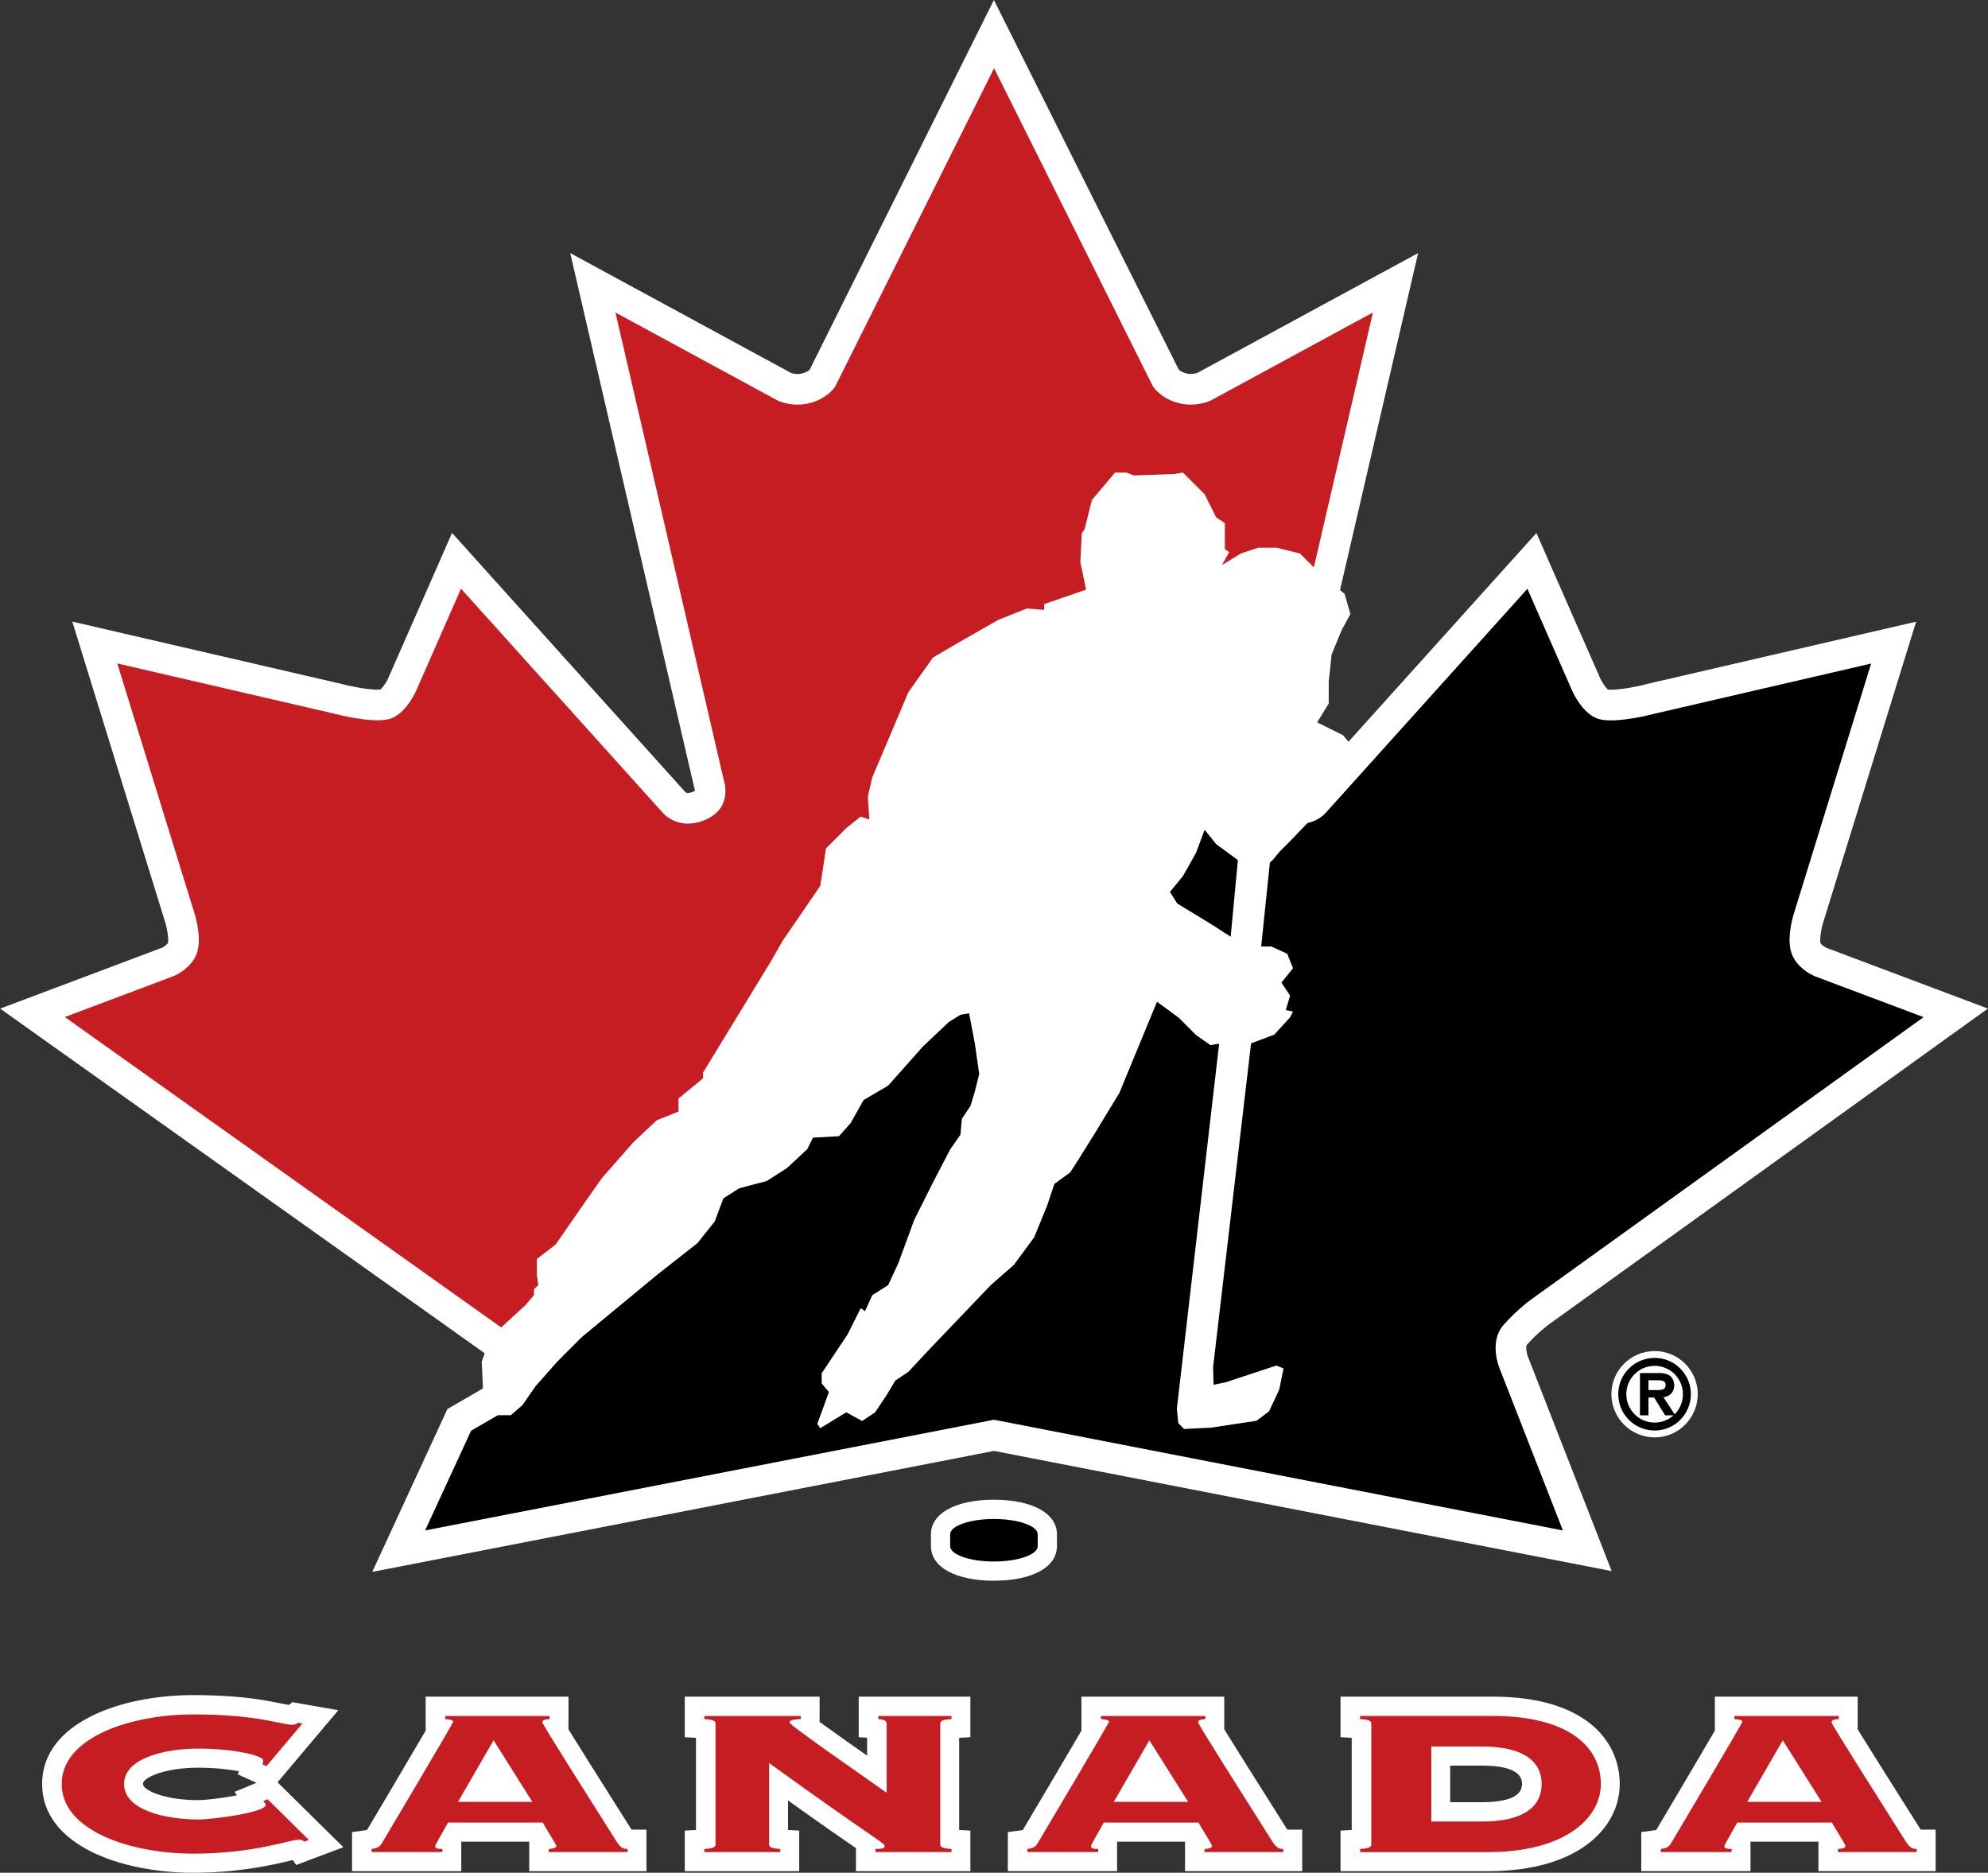 <svg version="1.0" id="svg4964" height="376.749" width="400" xmlns="http://www.w3.org/2000/svg">
  <rect width="100%" height="100%" fill="#333333" stroke="none"/>
  <defs id="defs4966">
    
  </defs>
  
  <g transform="translate(978.889,730.582)" id="layer1">
    <g transform="matrix(2.858,0,0,-2.858,-654.665,-450.124)" id="g4780">
      <path id="path4782" style="fill:#ffffff;fill-opacity:1;fill-rule:nonzero;stroke:none" d="M 0,0 C 0,-1.68 1.366,-3.047 3.047,-3.047 C 4.719,-3.047 6.079,-1.68 6.079,0 C 6.079,1.671 4.719,3.03 3.047,3.03 C 1.366,3.03 0,1.671 0,0"></path>
    </g>
    <g transform="matrix(2.858,0,0,-2.858,-674.433,-614.727)" id="g4784">
      <path id="path4786" style="fill:#ffffff;fill-opacity:1;fill-rule:nonzero;stroke:none" d="M 0,0 L -14.229,-15.801 L -14.232,-15.804 C -14.256,-15.829 -14.441,-16.004 -14.747,-16.067 L -15.159,-16.151 L -15.45,-16.455 L -16.687,-17.743 L -17.381,-18.435 L -17.424,-18.478 L -17.463,-18.526 L -17.972,-19.136 L -18.046,-19.19 L -63.902,-45.785 L -69.842,-56.146 L -69.894,-56.206 L -69.94,-56.271 L -70.759,-57.455 L -71.065,-57.723 L -71.473,-57.723 L -71.835,-57.723 L -72.15,-57.905 L -74.036,-58.996 L -74.407,-59.212 L -74.587,-59.601 L -77.826,-66.621 L -78.934,-69.021 L -76.339,-68.516 L -36.547,-60.775 L 3.245,-68.516 L 5.659,-68.986 L 4.765,-66.695 L 0.294,-55.254 C 0.177,-54.959 -0.051,-54.061 0.337,-53.623 C 1.247,-52.591 2.128,-51.98 2.137,-51.973 L 29.687,-32.155 L 31.739,-30.68 L 29.372,-29.79 L 21.729,-26.916 C 21.512,-26.816 20.96,-26.48 20.856,-26.041 C 20.723,-25.478 20.948,-24.49 21.078,-24.101 L 26.496,-6.568 L 27.193,-4.319 L 24.898,-4.849 L 9.592,-8.393 L 9.57,-8.399 L 9.546,-8.405 C 8.667,-8.641 7.064,-8.921 6.415,-8.775 C 6.094,-8.702 5.571,-7.976 5.336,-7.401 L 5.329,-7.385 L 5.32,-7.363 L 2.245,-0.362 L 1.403,1.557 L 0,0"></path>
    </g>
    <g transform="matrix(2.858,0,0,-2.858,-676.136,-616.263)" id="g4788">
      <path id="path4790" style="fill:#ffffff;fill-opacity:1;fill-rule:nonzero;stroke:none" d="M 0,0 L -14.198,-15.767 L -14.211,-15.776 L -14.312,-15.818 L -14.311,-15.818 L -14.969,-15.952 C -15.801,-16.833 -16.649,-17.689 -17.486,-18.553 L -17.992,-19.159 L -17.667,-19.431 L -16.977,-20.375 L -16.823,-20.263 L -16.76,-20.188 L -16.248,-19.573 L -16.244,-19.57 L -16.231,-19.553 L -16.219,-19.541 L -15.518,-18.842 L -14.278,-17.55 L -14.276,-17.548 L -14.158,-17.425 L -13.991,-17.391 L -13.99,-17.391 C -13.567,-17.302 -13.291,-17.102 -13.153,-16.986 L -13.078,-16.918 L -13.078,-16.918 L -13.05,-16.891 L -13.05,-16.891 L -13.037,-16.876 L 1.193,-1.075 L 1.763,-0.441 L 2.106,-1.222 L 5.178,-8.214 L 5.186,-8.234 L 5.189,-8.241 L 5.196,-8.257 L 5.196,-8.257 C 5.432,-8.806 5.773,-9.347 6.206,-9.746 C 6.362,-9.878 6.522,-10.015 6.833,-10.094 L 6.835,-10.095 C 7.052,-10.143 7.258,-10.155 7.477,-10.155 C 8.386,-10.15 9.572,-9.922 10.35,-9.717 L 10.348,-9.718 L 10.367,-9.713 L 10.369,-9.713 L 10.381,-9.709 L 25.674,-6.169 L 26.609,-5.953 L 26.322,-6.88 L 20.909,-24.397 C 20.781,-24.794 20.614,-25.474 20.608,-26.167 C 20.608,-26.36 20.622,-26.555 20.67,-26.762 L 20.67,-26.763 C 20.801,-27.271 21.103,-27.563 21.355,-27.779 C 21.606,-27.983 21.826,-28.107 22.005,-28.189 L 22.005,-28.19 L 22.044,-28.206 L 22.044,-28.205 L 29.686,-31.079 L 30.649,-31.441 L 29.813,-32.041 L 2.264,-51.859 L 2.265,-51.861 L 2.264,-51.859 L 2.265,-51.861 L 2.264,-51.859 L 2.264,-51.859 L 2.264,-51.859 L 2.255,-51.865 L 2.218,-51.891 L 2.09,-51.987 C 1.982,-52.069 1.832,-52.186 1.652,-52.338 C 1.294,-52.64 0.819,-53.077 0.33,-53.629 L 0.333,-53.626 L 0.331,-53.628 C -0.026,-54.044 -0.083,-54.505 -0.087,-54.872 C -0.081,-55.398 0.041,-55.818 0.144,-56.087 L 0.144,-56.086 L 4.613,-67.524 L 4.977,-68.457 L 3.994,-68.266 L -35.685,-60.547 L -35.693,-60.46 L -36.209,-60.46 L -36.217,-60.547 L -75.896,-68.266 L -76.952,-68.471 L -76.501,-67.495 L -73.262,-60.475 L -73.262,-60.474 L -73.189,-60.315 L -73.038,-60.228 L -71.153,-59.137 L -71.024,-59.063 L -70.877,-59.063 L -70.74,-59.063 L -70.57,-59.347 L -69.679,-59.011 L -69.738,-58.686 L -69.687,-58.642 L -69.66,-58.664 L -69.439,-58.416 L -69.463,-58.391 L -68.686,-57.269 L -68.665,-57.239 L -68.588,-57.15 L -62.609,-46.722 L -64.002,-45.923 L -69.903,-56.217 L -69.93,-56.247 L -69.952,-56.28 L -70.001,-56.348 L -70.767,-57.455 L -70.771,-57.458 L -70.877,-57.458 L -71.455,-57.458 L -71.642,-57.566 L -71.957,-57.748 L -73.842,-58.839 L -73.843,-58.839 L -74.434,-59.183 L -74.541,-59.413 L -74.72,-59.802 L -77.959,-66.822 L -79.724,-70.645 L -75.59,-69.841 L -35.951,-62.13 L 3.687,-69.841 L 7.533,-70.59 L 6.107,-66.94 L 1.637,-55.498 L 1.636,-55.496 C 1.602,-55.421 1.513,-55.088 1.518,-54.872 C 1.517,-54.771 1.535,-54.701 1.542,-54.682 C 1.955,-54.215 2.365,-53.837 2.673,-53.577 C 2.987,-53.311 3.182,-53.176 3.199,-53.163 L 3.2,-53.162 L 3.2,-53.162 L 30.75,-33.344 L 34.021,-30.994 L 30.251,-29.576 L 22.635,-26.712 C 22.59,-26.688 22.497,-26.635 22.421,-26.576 C 22.315,-26.499 22.232,-26.398 22.229,-26.382 L 22.229,-26.382 C 22.221,-26.342 22.213,-26.263 22.213,-26.167 C 22.207,-25.771 22.357,-25.111 22.434,-24.894 L 22.438,-24.885 L 27.862,-7.331 L 28.967,-3.76 L 25.313,-4.604 L 9.995,-8.151 L 9.985,-8.154 L 9.963,-8.159 L 9.937,-8.167 L 9.934,-8.167 C 9.292,-8.344 8.109,-8.555 7.477,-8.55 C 7.393,-8.55 7.319,-8.546 7.266,-8.541 C 7.22,-8.499 7.149,-8.421 7.078,-8.327 C 6.922,-8.125 6.757,-7.841 6.675,-7.635 L 6.672,-7.627 L 6.668,-7.619 L 6.665,-7.61 L 6.655,-7.586 L 3.576,-0.577 L 2.235,2.48 L 0,0 M 5.932,-7.938 L 5.932,-7.938 M 10.344,-9.719 L 10.347,-9.718 L 10.348,-9.718 L 10.344,-9.719 M 2.264,-51.859 L 2.264,-51.859 L 2.264,-51.859 L 2.264,-51.859 M 2.264,-51.859 L 2.264,-51.859 L 2.264,-51.859 L 2.264,-51.859"></path>
    </g>
    <g transform="matrix(2.858,0,0,-2.858,-782.361,-718.516)" id="g4792">
      <path id="path4794" style="fill:#ffffff;fill-opacity:1;fill-rule:nonzero;stroke:none" d="M 0,0 L -11.118,-22.308 C -11.217,-22.417 -11.515,-22.69 -12.077,-22.838 C -12.724,-23.008 -13.28,-22.814 -13.396,-22.768 L -24.792,-16.584 L -27.435,-15.149 L -26.757,-18.079 L -19.089,-51.116 C -18.845,-51.881 -19.415,-52.137 -19.601,-52.221 C -20.486,-52.62 -20.953,-52.238 -21.074,-52.112 L -21.077,-52.11 L -35.304,-36.31 L -36.706,-34.752 L -37.549,-36.671 L -40.625,-43.673 L -40.635,-43.695 L -40.644,-43.718 C -40.875,-44.286 -41.399,-45.011 -41.721,-45.086 C -42.368,-45.231 -43.971,-44.951 -44.851,-44.714 L -44.874,-44.709 L -44.896,-44.703 L -60.203,-41.159 L -62.496,-40.628 L -61.8,-42.877 L -56.393,-60.377 C -56.252,-60.8 -56.027,-61.787 -56.161,-62.351 C -56.264,-62.785 -56.803,-63.118 -57.026,-63.222 L -64.678,-66.101 L -67.059,-66.995 L -64.984,-68.47 L -34.264,-90.318 L -33.369,-90.953 L -26.144,-82.094 L 19.713,-55.499 L 22.776,-36.671 L 24.501,-38.395 L 25.052,-36.019 L 29.209,-18.079 L 29.889,-15.149 L 27.246,-16.584 L 15.849,-22.768 C 15.816,-22.78 15.742,-22.806 15.638,-22.832 C 15.392,-22.892 14.977,-22.954 14.527,-22.836 C 13.97,-22.692 13.659,-22.378 13.559,-22.26 L 2.422,0.001 L 1.21,2.425 L 0,0 M 15.867,-22.761 C 15.867,-22.761 15.867,-22.761 15.867,-22.761 L 15.867,-22.761"></path>
    </g>
    <g transform="matrix(2.858,0,0,-2.858,-784.414,-719.54)" id="g4796">
      <path id="path4798" style="fill:#ffffff;fill-opacity:1;fill-rule:nonzero;stroke:none" d="M 0,0 L -11.052,-22.177 L -11.08,-22.2 C -11.168,-22.265 -11.319,-22.355 -11.561,-22.419 L -11.566,-22.42 L -11.563,-22.419 C -11.679,-22.45 -11.793,-22.462 -11.899,-22.462 C -12.097,-22.463 -12.271,-22.417 -12.346,-22.393 L -23.692,-16.237 L -27.9,-13.951 L -26.82,-18.617 L -19.145,-51.687 L -19.135,-51.719 L -19.119,-51.796 L -19.213,-51.848 L -19.212,-51.848 C -19.413,-51.938 -19.541,-51.953 -19.617,-51.954 C -19.733,-51.952 -19.761,-51.922 -19.779,-51.912 L -33.989,-36.131 L -36.222,-33.649 L -37.565,-36.707 L -40.639,-43.703 L -40.653,-43.735 L -40.659,-43.749 L -40.668,-43.772 C -40.738,-43.943 -40.865,-44.173 -40.997,-44.36 C -41.09,-44.499 -41.2,-44.618 -41.258,-44.672 C -41.31,-44.678 -41.383,-44.682 -41.468,-44.681 C -42.098,-44.686 -43.28,-44.474 -43.924,-44.297 L -43.943,-44.293 L -43.962,-44.288 L -43.969,-44.287 L -43.986,-44.282 L -59.304,-40.736 L -62.957,-39.89 L -61.849,-43.472 L -56.439,-60.98 L -56.435,-60.989 C -56.348,-61.239 -56.198,-61.899 -56.204,-62.296 C -56.203,-62.392 -56.212,-62.47 -56.22,-62.511 L -56.21,-62.468 L -56.22,-62.511 C -56.22,-62.511 -56.22,-62.512 -56.22,-62.512 L -56.22,-62.512 L -56.223,-62.524 L -56.22,-62.512 L -56.241,-62.545 L -56.369,-62.672 C -56.455,-62.746 -56.577,-62.817 -56.63,-62.844 L -64.242,-65.707 L -68.035,-67.133 L -64.732,-69.483 L -34.016,-91.326 L -32.504,-92.4 L -24.804,-82.959 L -26.048,-81.945 L -32.799,-90.222 L -33.08,-90.023 L -63.801,-68.174 L -64.646,-67.574 L -63.677,-67.209 L -56.026,-64.332 L -56.025,-64.333 L -55.985,-64.316 L -55.986,-64.315 C -55.808,-64.233 -55.591,-64.109 -55.346,-63.909 C -55.094,-63.693 -54.792,-63.401 -54.661,-62.895 L -54.674,-62.947 L -54.661,-62.895 C -54.613,-62.688 -54.599,-62.491 -54.599,-62.296 C -54.605,-61.603 -54.775,-60.914 -54.908,-60.498 L -54.908,-60.498 L -60.316,-42.998 L -60.599,-42.083 L -59.666,-42.299 L -44.371,-45.841 L -44.343,-45.848 L -44.329,-45.851 C -43.55,-46.055 -42.371,-46.281 -41.468,-46.286 C -41.249,-46.285 -41.044,-46.273 -40.827,-46.226 L -40.825,-46.226 L -40.824,-46.226 C -40.515,-46.147 -40.354,-46.009 -40.198,-45.878 C -40.046,-45.743 -39.917,-45.593 -39.793,-45.433 C -39.548,-45.11 -39.334,-44.745 -39.182,-44.378 L -39.182,-44.378 L -39.18,-44.372 L -39.174,-44.359 L -36.095,-37.352 L -35.753,-36.572 L -35.185,-37.202 L -20.937,-53.025 L -20.927,-53.035 C -20.75,-53.222 -20.297,-53.561 -19.617,-53.559 C -19.29,-53.559 -18.929,-53.481 -18.553,-53.311 L -18.554,-53.312 L -18.552,-53.311 C -18.468,-53.271 -18.225,-53.171 -17.986,-52.943 C -17.742,-52.724 -17.5,-52.306 -17.509,-51.825 C -17.509,-51.64 -17.539,-51.452 -17.595,-51.266 L -25.257,-18.256 L -25.532,-17.064 L -24.458,-17.648 L -13.06,-23.832 L -13.061,-23.834 L -13.058,-23.835 L -13.058,-23.836 L -13.015,-23.857 L -13.012,-23.858 L -13.012,-23.858 L -12.988,-23.87 L -12.986,-23.867 L -12.982,-23.869 L -12.907,-23.897 C -12.848,-23.918 -12.768,-23.944 -12.672,-23.969 C -12.479,-24.018 -12.215,-24.067 -11.899,-24.067 C -11.673,-24.067 -11.421,-24.042 -11.154,-23.971 L -11.156,-23.971 C -10.381,-23.768 -9.95,-23.372 -9.781,-23.179 L -9.764,-23.188 L -9.704,-23.081 L -9.699,-23.074 L -9.704,-23.071 L 1.436,-0.716 L 1.929,0.271 L 2.423,-0.716 L 13.578,-23.015 L 13.573,-23.018 L 13.576,-23.023 L 13.634,-23.125 L 13.648,-23.117 C 13.807,-23.31 14.248,-23.761 15.044,-23.971 L 15.043,-23.971 C 15.306,-24.039 15.556,-24.063 15.78,-24.063 C 16.37,-24.063 16.796,-23.897 16.871,-23.869 L 16.872,-23.872 L 16.94,-23.839 L 16.94,-23.839 L 17.01,-23.801 L 17.017,-23.795 L 28.346,-17.647 L 29.422,-17.064 L 29.146,-18.255 L 24.988,-36.196 L 24.763,-37.164 L 22.954,-35.354 L 19.639,-55.728 L 21.223,-55.986 L 24.034,-38.705 L 25.673,-40.343 L 26.551,-36.559 L 30.71,-18.617 L 31.792,-13.951 L 27.598,-16.228 L 16.246,-22.387 L 16.163,-22.411 C 16.069,-22.435 15.93,-22.459 15.78,-22.459 C 15.672,-22.459 15.559,-22.447 15.448,-22.418 L 15.447,-22.417 C 15.188,-22.351 15.02,-22.225 14.939,-22.151 L 3.858,0.002 L 1.926,3.863 L 0,0 M -12.375,-22.383 L -12.375,-22.383 C -12.375,-22.383 -12.375,-22.383 -12.375,-22.383 L -12.375,-22.383 M 16.586,-23.318 L 16.586,-23.922 L 16.586,-23.318 M -41.181,-44.661 L -41.18,-44.661 C -41.181,-44.661 -41.182,-44.661 -41.182,-44.661 L -41.182,-44.661 L -41.181,-44.661 M -44.132,-45.072 L -44.132,-45.072 M -20.356,-52.47 L -20.356,-52.47 M -56.22,-62.512 L -56.22,-62.511 L -56.22,-62.512"></path>
    </g>
    <g transform="matrix(2.858,0,0,-2.858,-791.576,-421.918)" id="g4800">
      <path id="path4802" style="fill:#ffffff;fill-opacity:1;fill-rule:nonzero;stroke:none" d="M 0,0 L 0,-0.835 C 0,-2.312 1.741,-3.267 4.434,-3.267 C 7.129,-3.267 8.87,-2.312 8.87,-0.835 L 8.87,0 C 8.87,1.478 7.129,2.434 4.434,2.434 C 1.741,2.434 0,1.478 0,0"></path>
    </g>
    <g transform="matrix(2.858,0,0,-2.858,-966.547,-371.704)" id="g4804">
      <path id="path4806" style="fill:#ffffff;fill-opacity:1;fill-rule:nonzero;stroke:none" d="M 0,0 C 0,-3.259 4.787,-4.9 9.29,-4.9 C 13.486,-4.9 16.105,-3.916 16.667,-3.916 C 16.864,-3.916 16.978,-3.933 17.061,-4.062 L 17.399,-3.933 L 14.5,-1.075 L 14.189,-1.202 C 14.246,-1.293 14.359,-1.366 14.359,-1.474 C 14.359,-2.003 10.614,-2.496 9.629,-2.496 C 7.348,-2.496 4.393,-1.858 4.393,0 C 4.393,1.858 7.348,2.495 9.629,2.495 C 12.022,2.495 14.189,2.021 14.189,1.658 C 14.189,1.53 14.161,1.458 14.134,1.383 L 14.415,1.256 L 16.948,4.262 L 16.639,4.316 C 16.526,4.226 16.386,4.17 16.216,4.17 C 15.936,4.17 15.372,4.316 14.274,4.517 C 13.148,4.717 11.543,4.9 9.29,4.9 C 4.787,4.9 0,3.26 0,0"></path>
    </g>
    <g transform="matrix(2.858,0,0,-2.858,-970.416,-371.701)" id="g4808">
      <path id="path4810" style="fill:#ffffff;fill-opacity:1;fill-rule:nonzero;stroke:none" d="M 0,0 C 0,-4.296 5.519,-6.251 10.644,-6.251 C 13.873,-6.251 16.197,-5.701 17.446,-5.407 C 17.514,-5.391 17.584,-5.374 17.652,-5.358 L 17.884,-5.706 L 18.892,-5.327 L 19.23,-5.199 L 21.209,-4.454 L 19.703,-2.97 L 16.803,-0.109 L 16.576,0.115 L 16.803,0.385 L 19.337,3.39 L 20.853,5.188 L 18.537,5.595 L 18.228,5.65 L 17.62,5.756 L 17.375,5.558 C 17.239,5.582 17.065,5.617 16.904,5.65 L 15.871,5.848 C 14.36,6.118 12.604,6.253 10.644,6.253 C 5.519,6.253 0,4.297 0,0 M 2.708,0 C 2.708,1.421 4.44,2.49 6.699,3.066 C 5.234,2.398 4.393,1.333 4.393,0 C 4.393,-1.334 5.236,-2.399 6.704,-3.067 C 4.443,-2.491 2.708,-1.421 2.708,0 M 14.229,1.884 L 14.227,1.879 C 14.228,1.881 14.229,1.882 14.229,1.884 M 7.1,0 C 7.1,0.455 8.649,1.142 10.983,1.142 C 12.177,1.142 13.183,1.021 13.855,0.894 L 13.772,0.675 L 14.93,0.152 L 15.093,0.078 L 15.028,0.051 L 13.554,-0.557 L 13.708,-0.806 C 12.77,-0.984 11.548,-1.141 10.983,-1.141 C 8.649,-1.141 7.1,-0.455 7.1,0"></path>
    </g>
    <g transform="matrix(2.858,0,0,-2.858,-889.382,-385.395)" id="g4812">
      <path id="path4814" style="fill:#ffffff;fill-opacity:1;fill-rule:nonzero;stroke:none" d="M 0,0 L 0,-0.219 C 0.253,-0.237 0.563,-0.274 0.563,-0.401 C 0.563,-0.51 -4.195,-8.523 -4.448,-8.942 C -4.617,-9.233 -4.786,-9.306 -5.18,-9.361 L -5.18,-9.58 L -0.197,-9.58 L -0.197,-9.361 C -0.591,-9.361 -0.704,-9.288 -0.704,-9.179 C -0.704,-9.069 -0.535,-8.833 0.197,-7.503 L 6.87,-7.503 C 6.982,-7.74 7.827,-9.069 7.827,-9.142 C 7.827,-9.251 7.686,-9.343 7.292,-9.361 L 7.292,-9.58 L 12.839,-9.58 L 12.839,-9.361 C 12.5,-9.361 12.331,-9.251 12.05,-8.815 C 10.304,-6.046 6.842,-0.6 6.842,-0.455 C 6.842,-0.274 7.038,-0.237 7.349,-0.219 L 7.349,0 L 0,0 M 3.407,-1.711 L 6.137,-6.046 L 0.901,-6.046 L 3.407,-1.711"></path>
    </g>
    <g transform="matrix(2.858,0,0,-2.858,-868.379,-389.262)" id="g4816">
      <path id="path4818" style="fill:#ffffff;fill-opacity:1;fill-rule:nonzero;stroke:none" d="M 0,0 L -7.348,0 L -8.701,0 L -8.701,-1.353 L -8.701,-1.571 L -8.701,-2.395 C -9.888,-4.432 -12.216,-8.359 -12.83,-9.389 L -13.882,-9.536 L -13.882,-10.714 L -13.882,-10.931 L -13.882,-12.286 L -12.528,-12.286 L -7.545,-12.286 L -6.192,-12.286 L -6.192,-10.931 L -6.192,-10.714 L -6.192,-10.209 L -1.409,-10.209 L -1.409,-10.714 L -1.409,-10.931 L -1.409,-12.286 L -0.056,-12.286 L 5.49,-12.286 L 6.844,-12.286 L 6.844,-10.931 L 6.844,-10.714 L 6.844,-9.361 L 5.794,-9.361 L 4.784,-7.762 C 3.751,-6.129 2.216,-3.701 1.354,-2.305 L 1.354,-1.571 L 1.354,-1.353 L 1.354,0 L 0,0 M -8.012,-1.188 C -8.013,-1.189 -8.013,-1.191 -8.014,-1.192 C -8.013,-1.191 -8.013,-1.189 -8.012,-1.188 M 0.725,-1.255 C 0.726,-1.256 0.726,-1.257 0.727,-1.258 C 0.726,-1.257 0.726,-1.256 0.725,-1.255 M -1.55,-2.705 C -1.112,-3.5 -0.056,-5.171 2.495,-9.208 L 2.729,-9.579 L 1.526,-9.579 C 1.43,-9.412 1.305,-9.207 1.142,-8.941 C 1,-8.706 0.785,-8.351 0.737,-8.261 L 0.37,-7.487 L -0.478,-7.502 L -7.151,-7.502 L -7.945,-7.502 L -8.336,-8.203 L -8.921,-9.249 C -8.99,-9.372 -9.051,-9.481 -9.105,-9.579 L -9.798,-9.579 L -8.03,-6.596 C -6.742,-4.415 -6.093,-3.314 -5.765,-2.705 L -1.55,-2.705 M 5.93,-9.562 C 5.93,-9.562 5.93,-9.562 5.93,-9.563 C 5.93,-9.562 5.93,-9.562 5.93,-9.562 M -0.754,-11.046 C -0.753,-11.048 -0.752,-11.051 -0.751,-11.053 C -0.752,-11.051 -0.753,-11.049 -0.754,-11.046"></path>
    </g>
    <g transform="matrix(2.858,0,0,-2.858,-882.991,-382.437)" id="g4820">
      <path id="path4822" style="fill:#ffffff;fill-opacity:1;fill-rule:nonzero;stroke:none" d="M 0,0 L -2.506,-4.333 L -3.681,-6.365 L -1.335,-6.365 L 3.901,-6.365 L 6.354,-6.365 L 5.047,-4.289 L 2.316,0.044 L 1.12,1.941 L 0,0 z"></path>
    </g>
    <g transform="matrix(2.858,0,0,-2.858,-802.24,-385.392)" id="g4824">
      <path id="path4826" style="fill:#ffffff;fill-opacity:1;fill-rule:nonzero;stroke:none" d="M 0,0 L 0,-0.218 C 0.367,-0.236 0.591,-0.328 0.591,-0.545 L 0.591,-5.408 C -1.379,-4.006 -6.25,-0.654 -6.25,-0.455 C -6.25,-0.345 -6.109,-0.236 -5.461,-0.218 L -5.461,0 L -12.247,0 L -12.247,-0.218 C -11.543,-0.254 -11.458,-0.382 -11.458,-0.545 L -11.458,-9.031 C -11.458,-9.196 -11.543,-9.324 -12.247,-9.361 L -12.247,-9.579 L -6.897,-9.579 L -6.897,-9.361 C -7.601,-9.324 -7.685,-9.196 -7.685,-9.031 L -7.685,-3.314 C -0.253,-8.687 0.451,-8.924 0.451,-9.161 C 0.451,-9.287 0.31,-9.361 -0.197,-9.361 L -0.197,-9.579 L 5.153,-9.579 L 5.153,-9.361 C 4.448,-9.324 4.364,-9.196 4.364,-9.031 L 4.364,-0.545 C 4.364,-0.382 4.448,-0.254 5.153,-0.218 L 5.153,0 L 0,0"></path>
    </g>
    <g transform="matrix(2.858,0,0,-2.858,-787.512,-389.262)" id="g4828">
      <path id="path4830" style="fill:#ffffff;fill-opacity:1;fill-rule:nonzero;stroke:none" d="M 0,0 L -5.152,0 L -6.506,0 L -6.506,-1.353 L -6.506,-1.57 L -6.506,-2.859 L -5.915,-2.889 L -5.915,-4.154 C -6.95,-3.429 -8.304,-2.477 -9.261,-1.783 L -9.261,-1.57 L -9.261,-1.353 L -9.261,0 L -10.614,0 L -17.399,0 L -18.752,0 L -18.752,-1.353 L -18.752,-1.57 L -18.752,-2.857 L -17.964,-2.898 L -17.964,-9.388 L -18.752,-9.429 L -18.752,-10.714 L -18.752,-10.931 L -18.752,-12.286 L -17.399,-12.286 L -12.05,-12.286 L -10.696,-12.286 L -10.696,-10.931 L -10.696,-10.714 L -10.696,-9.429 L -11.485,-9.388 L -11.485,-7.307 C -9.037,-9.057 -7.576,-10.063 -6.702,-10.664 L -6.702,-10.714 L -6.702,-10.931 L -6.702,-12.286 L -5.35,-12.286 L 0,-12.286 L 1.354,-12.286 L 1.354,-10.931 L 1.354,-10.714 L 1.354,-9.429 L 0.565,-9.388 L 0.565,-2.898 L 1.354,-2.857 L 1.354,-1.57 L 1.354,-1.353 L 1.354,0 L 0,0 M -2.142,-2.705 L -2.142,-9.579 L -3.678,-9.579 C -3.946,-9.275 -4.404,-8.96 -5.145,-8.449 C -6.234,-7.699 -8.262,-6.305 -12.045,-3.57 L -13.242,-2.705 L -12.421,-2.705 C -11.901,-3.262 -10.574,-4.192 -7.19,-6.565 L -5.346,-7.863 L -3.214,-9.365 L -3.208,-6.762 L -3.208,-2.705 L -2.142,-2.705 M -14.192,-2.705 L -14.192,-4.667 L -14.192,-9.579 L -15.257,-9.579 L -15.257,-2.705 L -14.192,-2.705 M -0.176,-2.946 C -0.178,-2.947 -0.18,-2.947 -0.182,-2.948 C -0.182,-2.947 -0.18,-2.947 -0.176,-2.946 M -17.223,-2.946 C -17.219,-2.947 -17.217,-2.947 -17.217,-2.948 C -17.219,-2.947 -17.221,-2.947 -17.223,-2.946"></path>
    </g>
    <g transform="matrix(2.858,0,0,-2.858,-757.435,-385.395)" id="g4832">
      <path id="path4834" style="fill:#ffffff;fill-opacity:1;fill-rule:nonzero;stroke:none" d="M 0,0 L 0,-0.219 C 0.255,-0.237 0.563,-0.274 0.563,-0.401 C 0.563,-0.51 -4.194,-8.523 -4.448,-8.942 C -4.617,-9.233 -4.785,-9.306 -5.18,-9.361 L -5.18,-9.58 L -0.196,-9.58 L -0.196,-9.361 C -0.59,-9.361 -0.704,-9.288 -0.704,-9.179 C -0.704,-9.069 -0.535,-8.833 0.197,-7.503 L 6.871,-7.503 C 6.982,-7.74 7.826,-9.069 7.826,-9.142 C 7.826,-9.251 7.686,-9.343 7.292,-9.361 L 7.292,-9.58 L 12.839,-9.58 L 12.839,-9.361 C 12.5,-9.361 12.332,-9.251 12.05,-8.815 C 10.304,-6.046 6.842,-0.6 6.842,-0.455 C 6.842,-0.274 7.04,-0.237 7.349,-0.219 L 7.349,0 L 0,0 M 3.407,-1.711 L 6.138,-6.046 L 0.902,-6.046 L 3.407,-1.711"></path>
    </g>
    <g transform="matrix(2.858,0,0,-2.858,-736.427,-389.262)" id="g4836">
      <path id="path4838" style="fill:#ffffff;fill-opacity:1;fill-rule:nonzero;stroke:none" d="M 0,0 L -7.349,0 L -8.702,0 L -8.702,-1.353 L -8.702,-1.571 L -8.702,-2.394 C -9.889,-4.432 -12.219,-8.362 -12.832,-9.389 L -13.883,-9.535 L -13.883,-10.714 L -13.883,-10.931 L -13.883,-12.285 L -12.529,-12.285 L -7.547,-12.285 L -6.193,-12.285 L -6.193,-10.931 L -6.193,-10.714 L -6.193,-10.209 L -1.41,-10.209 L -1.41,-10.714 L -1.41,-10.931 L -1.41,-12.285 L -0.058,-12.285 L 5.489,-12.285 L 6.842,-12.285 L 6.842,-10.931 L 6.842,-10.714 L 6.842,-9.36 L 5.791,-9.36 L 4.778,-7.753 C 3.747,-6.123 2.214,-3.699 1.353,-2.304 L 1.353,-1.571 L 1.353,-1.353 L 1.353,0 L 0,0 M -8.014,-1.188 C -8.014,-1.19 -8.015,-1.191 -8.016,-1.193 C -8.015,-1.191 -8.014,-1.189 -8.014,-1.188 M 0.724,-1.255 C 0.724,-1.256 0.724,-1.257 0.725,-1.258 C 0.724,-1.257 0.724,-1.256 0.724,-1.255 M -1.551,-2.705 C -1.114,-3.5 -0.058,-5.17 2.489,-9.202 L 2.728,-9.579 L 1.524,-9.579 C 1.428,-9.412 1.302,-9.206 1.139,-8.938 C 0.998,-8.703 0.783,-8.349 0.736,-8.258 L 0.368,-7.487 L -0.48,-7.502 L -7.152,-7.502 L -7.945,-7.502 L -8.338,-8.203 L -8.921,-9.249 C -8.991,-9.372 -9.052,-9.481 -9.106,-9.579 L -9.8,-9.579 L -8.03,-6.594 C -6.743,-4.414 -6.094,-3.314 -5.766,-2.705 L -1.551,-2.705 M 5.929,-9.561 C 5.929,-9.561 5.93,-9.562 5.93,-9.563 C 5.93,-9.562 5.93,-9.562 5.929,-9.561 M -6.784,-10.973 C -6.787,-10.978 -6.789,-10.982 -6.791,-10.984 C -6.789,-10.981 -6.787,-10.977 -6.784,-10.973"></path>
    </g>
    <g transform="matrix(2.858,0,0,-2.858,-751.045,-382.437)" id="g4840">
      <path id="path4842" style="fill:#ffffff;fill-opacity:1;fill-rule:nonzero;stroke:none" d="M 0,0 L -2.506,-4.333 L -3.68,-6.365 L -1.335,-6.365 L 3.902,-6.365 L 6.355,-6.365 L 5.048,-4.289 L 2.316,0.044 L 1.121,1.941 L 0,0 z"></path>
    </g>
    <g transform="matrix(2.858,0,0,-2.858,-705.299,-385.395)" id="g4844">
      <path id="path4846" style="fill:#ffffff;fill-opacity:1;fill-rule:nonzero;stroke:none" d="M 0,0 L 0,-0.219 C 0.704,-0.255 0.788,-0.383 0.788,-0.547 L 0.788,-9.033 C 0.788,-9.197 0.704,-9.324 0,-9.361 L 0,-9.58 L 9.038,-9.58 C 14.275,-9.58 16.95,-7.285 16.95,-4.79 C 16.95,-2.076 14.528,0 9.347,0 L 0,0 M 5.012,-2.149 L 8.588,-2.149 C 11.571,-2.149 12.782,-3.242 12.782,-4.79 C 12.782,-6.338 11.571,-7.431 8.588,-7.431 L 5.012,-7.431 L 5.012,-2.149"></path>
    </g>
    <g transform="matrix(2.858,0,0,-2.858,-705.294,-389.262)" id="g4848">
      <path id="path4850" style="fill:#ffffff;fill-opacity:1;fill-rule:nonzero;stroke:none" d="M 0,0 L -1.354,0 L -1.354,-1.353 L -1.354,-1.57 L -1.354,-2.857 L -0.566,-2.898 L -0.566,-9.388 L -1.354,-9.429 L -1.354,-10.714 L -1.354,-10.931 L -1.354,-12.286 L 0,-12.286 L 9.036,-12.286 C 15.436,-12.286 18.301,-9.201 18.301,-6.143 C 18.301,-3.173 15.948,0 9.346,0 L 0,0 M 9.346,-2.705 C 13.258,-2.705 15.593,-3.992 15.593,-6.143 C 15.593,-7.797 13.541,-9.579 9.036,-9.579 L 2.141,-9.579 L 2.141,-2.705 L 9.346,-2.705 M 0.175,-2.946 C 0.179,-2.947 0.181,-2.947 0.181,-2.948 C 0.179,-2.947 0.177,-2.947 0.175,-2.946"></path>
    </g>
    <g transform="matrix(2.858,0,0,-2.858,-690.972,-383.123)" id="g4852">
      <path id="path4854" style="fill:#ffffff;fill-opacity:1;fill-rule:nonzero;stroke:none" d="M 0,0 L -1.354,0 L -1.354,-1.354 L -1.354,-6.636 L -1.354,-7.989 L 0,-7.989 L 3.576,-7.989 C 8.582,-7.989 9.123,-5.196 9.123,-3.995 C 9.123,-2.795 8.582,0 3.576,0 L 0,0 M 3.576,-2.708 C 5.46,-2.708 6.416,-3.141 6.416,-3.995 C 6.416,-4.849 5.46,-5.282 3.576,-5.282 L 1.354,-5.282 L 1.354,-2.708 L 3.576,-2.708"></path>
    </g>
    <g transform="matrix(2.858,0,0,-2.858,-629.983,-385.395)" id="g4856">
      <path id="path4858" style="fill:#ffffff;fill-opacity:1;fill-rule:nonzero;stroke:none" d="M 0,0 L 0,-0.219 C 0.253,-0.237 0.563,-0.274 0.563,-0.401 C 0.563,-0.51 -4.195,-8.523 -4.45,-8.942 C -4.617,-9.233 -4.786,-9.306 -5.18,-9.361 L -5.18,-9.58 L -0.197,-9.58 L -0.197,-9.361 C -0.591,-9.361 -0.705,-9.288 -0.705,-9.179 C -0.705,-9.069 -0.536,-8.833 0.197,-7.503 L 6.869,-7.503 C 6.981,-7.74 7.826,-9.069 7.826,-9.142 C 7.826,-9.251 7.686,-9.343 7.292,-9.361 L 7.292,-9.58 L 12.838,-9.58 L 12.838,-9.361 C 12.5,-9.361 12.331,-9.251 12.05,-8.815 C 10.304,-6.046 6.841,-0.6 6.841,-0.455 C 6.841,-0.274 7.038,-0.237 7.348,-0.219 L 7.348,0 L 0,0 M 3.406,-1.711 L 6.137,-6.046 L 0.901,-6.046 L 3.406,-1.711"></path>
    </g>
    <g transform="matrix(2.858,0,0,-2.858,-608.981,-389.262)" id="g4860">
      <path id="path4862" style="fill:#ffffff;fill-opacity:1;fill-rule:nonzero;stroke:none" d="M 0,0 L -7.349,0 L -8.701,0 L -8.701,-1.353 L -8.701,-1.571 L -8.701,-2.394 C -9.888,-4.43 -12.217,-8.361 -12.83,-9.389 L -13.881,-9.535 L -13.881,-10.714 L -13.881,-10.931 L -13.881,-12.285 L -12.528,-12.285 L -7.545,-12.285 L -6.192,-12.285 L -6.192,-10.931 L -6.192,-10.714 L -6.192,-10.209 L -1.409,-10.209 L -1.409,-10.714 L -1.409,-10.931 L -1.409,-12.285 L -0.056,-12.285 L 5.489,-12.285 L 6.843,-12.285 L 6.843,-10.931 L 6.843,-10.714 L 6.843,-9.36 L 5.793,-9.36 L 4.799,-7.789 C 3.762,-6.147 2.219,-3.706 1.354,-2.305 L 1.354,-1.571 L 1.354,-1.353 L 1.354,0 L 0,0 M -8.012,-1.188 C -8.013,-1.191 -8.015,-1.195 -8.017,-1.198 C -8.015,-1.195 -8.013,-1.191 -8.012,-1.188 M 0.724,-1.255 C 0.725,-1.256 0.725,-1.257 0.726,-1.258 C 0.725,-1.257 0.725,-1.256 0.724,-1.255 M -1.551,-2.705 C -1.112,-3.502 -0.052,-5.18 2.512,-9.235 L 2.729,-9.579 L 1.525,-9.579 C 1.429,-9.412 1.304,-9.206 1.141,-8.938 C 0.998,-8.705 0.783,-8.349 0.736,-8.258 L 0.368,-7.487 L -0.479,-7.502 L -7.151,-7.502 L -7.945,-7.502 L -8.336,-8.203 L -8.922,-9.251 C -8.991,-9.373 -9.052,-9.481 -9.105,-9.579 L -9.799,-9.579 L -8.03,-6.594 C -6.743,-4.414 -6.094,-3.314 -5.766,-2.705 L -1.551,-2.705 M 5.93,-9.562 C 5.93,-9.562 5.93,-9.562 5.93,-9.563 C 5.93,-9.562 5.93,-9.562 5.93,-9.562 M -6.785,-10.976 C -6.787,-10.98 -6.788,-10.983 -6.789,-10.984 C -6.788,-10.982 -6.786,-10.979 -6.785,-10.976 M -0.753,-11.05 C -0.753,-11.051 -0.752,-11.052 -0.752,-11.053 C -0.752,-11.052 -0.753,-11.051 -0.753,-11.05"></path>
    </g>
    <g transform="matrix(2.858,0,0,-2.858,-623.596,-382.437)" id="g4864">
      <path id="path4866" style="fill:#ffffff;fill-opacity:1;fill-rule:nonzero;stroke:none" d="M 0,0 L -2.506,-4.333 L -3.68,-6.365 L -1.334,-6.365 L 3.902,-6.365 L 6.354,-6.365 L 5.047,-4.289 L 2.316,0.044 L 1.122,1.941 L 0,0 z"></path>
    </g>
    <g transform="matrix(2.858,0,0,-2.858,-738.246,-559.007)" id="g4868">
      <path id="path4870" style="fill:#ffffff;fill-opacity:1;fill-rule:nonzero;stroke:none" d="M 0,0 L -0.916,-1.628 L -1.832,-2.748 L -1.323,-3.562 L 1.017,-4.986 L 2.441,-5.902 L 2.95,-0.509 L 1.424,0.609 L 0.61,1.627 L 0,0 z"></path>
    </g>
    <g transform="matrix(2.858,0,0,-2.858,-740.124,-565.017)" id="g4872">
      <path id="path4874" style="fill:#ffffff;fill-opacity:1;fill-rule:nonzero;stroke:none" d="M 0,0 L -0.571,-1.525 L -1.382,-2.967 L -2.222,-3.992 L -2.838,-4.745 L -2.322,-5.567 L -1.813,-6.382 L -1.643,-6.653 L -1.37,-6.82 L 0.971,-8.245 L 2.367,-9.143 L 4.236,-10.346 L 4.446,-8.131 L 4.955,-2.739 L 5.026,-1.975 L 4.407,-1.521 L 3.027,-0.508 L 2.324,0.37 L 0.836,2.23 L 0,0 M 2.534,-0.95 L 2.534,-0.95 M 0.788,-4.589 L 0.862,-4.497 L 0.92,-4.395 L 1.746,-2.925 L 2.188,-3.249 L 1.958,-5.677 L 0.582,-4.84 L 0.788,-4.589 z"></path>
    </g>
    <g transform="matrix(2.858,0,0,-2.858,-712.229,-566.972)" id="g4876">
      <path id="path4878" style="fill:#ffffff;fill-opacity:1;fill-rule:nonzero;stroke:none" d="M 0,0 C 0,0 -0.442,-0.519 -1.252,-0.686 L -2.489,-1.973 L -3.201,-2.685 L -3.709,-3.295 L -3.902,-3.475 L -4.514,-9.377 L -3.801,-9.377 L -2.681,-9.887 L -2.274,-10.904 L -3.089,-11.921 L -2.478,-12.837 L -2.783,-13.854 L -2.274,-13.956 L -2.478,-14.363 L -3.597,-15.585 L -5.226,-16.194 L -7.898,-38.977 L -7.869,-40.226 L -7.018,-40.055 L -3.45,-38.875 L -2.941,-39.078 L -3.245,-40.57 L -3.958,-42.095 L -4.84,-42.761 L -8.055,-43.247 L -9.942,-43.341 L -10.349,-42.935 L -10.451,-41.916 L -7.474,-16.219 L -8.085,-16.32 L -9.102,-15.609 L -10.323,-14.387 L -11.849,-13.268 L -14.495,-19.679 L -16.225,-22.527 L -17.242,-24.155 L -17.954,-25.275 L -19.074,-26.088 L -19.583,-27.615 L -20.499,-29.854 L -21.923,-31.787 L -23.551,-33.212 L -27.927,-37.79 L -29.352,-39.317 L -30.268,-39.927 L -30.877,-40.945 L -31.692,-42.166 L -32.607,-42.776 L -33.727,-42.166 L -35.558,-43.286 L -35.762,-42.98 L -34.948,-40.741 L -35.456,-40.13 L -35.456,-39.42 L -34.642,-38.198 L -33.625,-36.671 L -32.709,-34.84 L -32.404,-35.044 L -31.895,-33.924 L -30.776,-33.212 L -30.064,-31.685 L -28.944,-28.632 L -27.621,-25.987 L -26.4,-23.646 L -25.688,-22.629 L -25.587,-21.51 L -24.976,-20.594 L -24.671,-19.576 L -24.365,-18.356 L -24.671,-16.219 L -25.077,-14.082 L -25.688,-14.184 L -26.502,-14.693 L -28.333,-16.422 L -30.776,-19.17 L -32.506,-20.186 L -33.421,-21.814 L -34.235,-22.731 L -36.067,-22.833 L -36.474,-23.646 L -37.898,-24.971 L -39.323,-25.886 L -41.257,-26.394 L -42.377,-27.106 L -42.986,-28.735 L -44.207,-30.261 L -45.631,-31.38 L -47.056,-32.5 L -52.348,-36.875 L -54.077,-38.606 L -55.604,-40.335 L -56.52,-41.657 L -57.334,-42.369 L -58.25,-42.369 L -60.136,-43.461 L -63.374,-50.481 L -23.324,-42.689 L 16.726,-50.481 L 12.257,-39.041 C 12.257,-39.041 11.495,-37.207 12.545,-36.02 C 13.593,-34.833 14.594,-34.151 14.594,-34.151 L 42.119,-14.351 L 34.46,-11.471 C 34.46,-11.471 33.062,-10.911 32.762,-9.647 C 32.491,-8.51 33.019,-6.961 33.019,-6.961 L 38.427,10.539 L 23.121,6.995 C 23.121,6.995 20.623,6.322 19.34,6.612 C 18.06,6.903 17.304,8.799 17.304,8.799 L 14.229,15.801 L 0,0"></path>
    </g>
    <g transform="matrix(2.858,0,0,-2.858,-810.86,-652.665)" id="g4880">
      <path id="path4882" style="fill:#ffffff;fill-opacity:1;fill-rule:nonzero;stroke:none" d="M 0,0 C 0,0 -0.508,-0.779 -1.763,-1.108 C -3.019,-1.439 -4.023,-0.946 -4.023,-0.946 L -15.467,5.264 L -7.845,-27.618 C -7.845,-27.618 -7.147,-29.551 -9.076,-30.418 C -11.003,-31.287 -12.111,-29.978 -12.111,-29.978 L -26.339,-14.179 L -29.416,-21.181 C -29.416,-21.181 -30.171,-23.076 -31.451,-23.368 C -32.735,-23.656 -35.231,-22.984 -35.231,-22.984 L -50.538,-19.44 L -45.13,-36.94 C -45.13,-36.94 -44.603,-38.489 -44.873,-39.626 C -45.175,-40.891 -46.571,-41.45 -46.571,-41.45 L -54.23,-44.33 L -23.51,-66.177 L -21.811,-64.616 L -21.2,-63.904 L -21.2,-63.496 L -20.895,-63.192 L -20.998,-62.478 L -20.998,-61.359 L -19.675,-60.341 L -17.842,-57.695 L -16.419,-55.661 L -14.179,-53.116 L -12.551,-51.592 L -11.025,-50.981 L -11.025,-50.064 L -9.296,-48.641 L -9.296,-48.232 L -4.513,-40.398 L -3.699,-38.974 L -1.053,-35.107 L -0.95,-34.496 L -0.645,-32.46 L 0.779,-31.036 L 1.796,-30.222 L 2.407,-30.426 L 2.304,-28.797 L 2.61,-27.474 L 5.153,-21.471 L 6.883,-19.03 L 8.613,-18.012 L 11.463,-16.384 L 13.498,-15.569 L 14.719,-15.672 L 14.719,-15.264 L 17.67,-14.246 L 17.263,-12.313 L 17.365,-10.277 L 17.568,-9.972 L 18.077,-7.937 L 19.706,-6.004 L 20.518,-6.004 L 21.028,-6.208 L 23.877,-6.107 L 24.487,-6.004 L 26.014,-7.53 L 26.827,-9.159 L 27.437,-9.566 L 27.437,-11.398 L 27.743,-11.601 L 27.234,-12.517 L 28.557,-11.704 L 29.778,-11.296 L 31.101,-11.296 L 32.729,-11.704 L 33.703,-12.677 L 37.861,5.264 L 26.418,-0.946 C 26.418,-0.946 25.394,-1.43 24.156,-1.108 C 22.919,-0.787 22.371,0.064 22.371,0.064 L 11.182,22.432 L 0,0"></path>
    </g>
    <g transform="matrix(2.858,0,0,-2.858,-787.71,-421.918)" id="g4884">
      <path id="path4886" style="fill:#ffffff;fill-opacity:1;fill-rule:nonzero;stroke:none" d="M 0,0 L 0,-0.835 C 0,-1.43 1.38,-1.915 3.081,-1.915 C 4.784,-1.915 6.163,-1.43 6.163,-0.835 L 6.163,0 C 6.163,0.597 4.784,1.079 3.081,1.079 C 1.38,1.079 0,0.597 0,0"></path>
    </g>
    <g transform="matrix(2.858,0,0,-2.858,-966.475,-371.678)" id="g4888">
      <path id="path4890" style="fill:#ffffff;fill-opacity:1;fill-rule:nonzero;stroke:none" d="M 0,0 C 0,-3.259 4.786,-4.899 9.29,-4.899 C 13.486,-4.899 16.105,-3.916 16.666,-3.916 C 16.863,-3.916 16.977,-3.933 17.06,-4.061 L 17.399,-3.933 L 14.5,-1.074 L 14.188,-1.201 C 14.245,-1.292 14.359,-1.365 14.359,-1.473 C 14.359,-2.003 10.614,-2.495 9.628,-2.495 C 7.348,-2.495 4.393,-1.857 4.393,0 C 4.393,1.859 7.348,2.496 9.628,2.496 C 12.021,2.496 14.188,2.022 14.188,1.659 C 14.188,1.53 14.161,1.458 14.134,1.384 L 14.414,1.257 L 16.948,4.262 L 16.638,4.317 C 16.526,4.226 16.385,4.171 16.215,4.171 C 15.935,4.171 15.372,4.317 14.274,4.517 C 13.147,4.717 11.543,4.901 9.29,4.901 C 4.786,4.901 0,3.261 0,0"></path>
    </g>
    <g transform="matrix(2.858,0,0,-2.858,-889.312,-385.369)" id="g4892">
      <path id="path4894" style="fill:#ffffff;fill-opacity:1;fill-rule:nonzero;stroke:none" d="M 0,0 L 0,-0.218 C 0.253,-0.236 0.563,-0.273 0.563,-0.401 C 0.563,-0.509 -4.195,-8.523 -4.448,-8.941 C -4.617,-9.232 -4.785,-9.306 -5.18,-9.361 L -5.18,-9.579 L -0.197,-9.579 L -0.197,-9.361 C -0.59,-9.361 -0.704,-9.288 -0.704,-9.178 C -0.704,-9.068 -0.535,-8.832 0.197,-7.502 L 6.871,-7.502 C 6.982,-7.74 7.827,-9.068 7.827,-9.141 C 7.827,-9.25 7.686,-9.343 7.293,-9.361 L 7.293,-9.579 L 12.839,-9.579 L 12.839,-9.361 C 12.5,-9.361 12.331,-9.25 12.05,-8.814 C 10.304,-6.045 6.843,-0.6 6.843,-0.454 C 6.843,-0.273 7.038,-0.236 7.349,-0.218 L 7.349,0 L 0,0 M 3.407,-1.711 L 6.137,-6.045 L 0.901,-6.045 L 3.407,-1.711"></path>
    </g>
    <g transform="matrix(2.858,0,0,-2.858,-802.17,-385.369)" id="g4896">
      <path id="path4898" style="fill:#ffffff;fill-opacity:1;fill-rule:nonzero;stroke:none" d="M 0,0 L 0,-0.218 C 0.367,-0.236 0.591,-0.328 0.591,-0.546 L 0.591,-5.408 C -1.379,-4.006 -6.25,-0.655 -6.25,-0.455 C -6.25,-0.345 -6.108,-0.236 -5.46,-0.218 L -5.46,0 L -12.246,0 L -12.246,-0.218 C -11.543,-0.254 -11.458,-0.382 -11.458,-0.546 L -11.458,-9.032 C -11.458,-9.196 -11.543,-9.324 -12.246,-9.361 L -12.246,-9.579 L -6.897,-9.579 L -6.897,-9.361 C -7.601,-9.324 -7.686,-9.196 -7.686,-9.032 L -7.686,-3.314 C -0.253,-8.686 0.452,-8.924 0.452,-9.161 C 0.452,-9.287 0.31,-9.361 -0.196,-9.361 L -0.196,-9.579 L 5.153,-9.579 L 5.153,-9.361 C 4.449,-9.324 4.364,-9.196 4.364,-9.032 L 4.364,-0.546 C 4.364,-0.382 4.449,-0.254 5.153,-0.218 L 5.153,0 L 0,0"></path>
    </g>
    <g transform="matrix(2.858,0,0,-2.858,-757.363,-385.369)" id="g4900">
      <path id="path4902" style="fill:#ffffff;fill-opacity:1;fill-rule:nonzero;stroke:none" d="M 0,0 L 0,-0.218 C 0.254,-0.236 0.563,-0.273 0.563,-0.401 C 0.563,-0.509 -4.194,-8.523 -4.449,-8.941 C -4.617,-9.232 -4.786,-9.306 -5.18,-9.361 L -5.18,-9.579 L -0.197,-9.579 L -0.197,-9.361 C -0.591,-9.361 -0.705,-9.288 -0.705,-9.178 C -0.705,-9.068 -0.536,-8.832 0.197,-7.502 L 6.87,-7.502 C 6.981,-7.74 7.826,-9.068 7.826,-9.141 C 7.826,-9.25 7.686,-9.343 7.291,-9.361 L 7.291,-9.579 L 12.839,-9.579 L 12.839,-9.361 C 12.5,-9.361 12.331,-9.25 12.05,-8.814 C 10.304,-6.045 6.841,-0.6 6.841,-0.454 C 6.841,-0.273 7.039,-0.236 7.349,-0.218 L 7.349,0 L 0,0 M 3.406,-1.711 L 6.138,-6.045 L 0.901,-6.045 L 3.406,-1.711"></path>
    </g>
    <g transform="matrix(2.858,0,0,-2.858,-705.227,-385.372)" id="g4904">
      <path id="path4906" style="fill:#ffffff;fill-opacity:1;fill-rule:nonzero;stroke:none" d="M 0,0 L 0,-0.22 C 0.703,-0.256 0.788,-0.383 0.788,-0.547 L 0.788,-9.033 C 0.788,-9.197 0.703,-9.324 0,-9.361 L 0,-9.581 L 9.037,-9.581 C 14.274,-9.581 16.948,-7.286 16.948,-4.79 C 16.948,-2.076 14.527,0 9.346,0 L 0,0 M 5.012,-2.149 L 8.587,-2.149 C 11.571,-2.149 12.781,-3.242 12.781,-4.79 C 12.781,-6.338 11.571,-7.431 8.587,-7.431 L 5.012,-7.431 L 5.012,-2.149"></path>
    </g>
    <g transform="matrix(2.858,0,0,-2.858,-629.914,-385.369)" id="g4908">
      <path id="path4910" style="fill:#ffffff;fill-opacity:1;fill-rule:nonzero;stroke:none" d="M 0,0 L 0,-0.218 C 0.253,-0.236 0.563,-0.273 0.563,-0.401 C 0.563,-0.509 -4.195,-8.523 -4.449,-8.941 C -4.617,-9.232 -4.786,-9.306 -5.18,-9.361 L -5.18,-9.579 L -0.197,-9.579 L -0.197,-9.361 C -0.591,-9.361 -0.704,-9.288 -0.704,-9.178 C -0.704,-9.068 -0.535,-8.832 0.197,-7.502 L 6.869,-7.502 C 6.982,-7.74 7.826,-9.068 7.826,-9.141 C 7.826,-9.25 7.686,-9.343 7.292,-9.361 L 7.292,-9.579 L 12.838,-9.579 L 12.838,-9.361 C 12.5,-9.361 12.331,-9.25 12.05,-8.814 C 10.304,-6.045 6.841,-0.6 6.841,-0.454 C 6.841,-0.273 7.038,-0.236 7.348,-0.218 L 7.348,0 L 0,0 M 3.407,-1.711 L 6.137,-6.045 L 0.901,-6.045 L 3.407,-1.711"></path>
    </g>
    <g transform="matrix(2.858,0,0,-2.858,-742.604,-635.203)" id="g4912">
      <path id="path4914" style="fill:#ffffff;fill-opacity:1;fill-rule:nonzero;stroke:none" d="M 0,0 L -2.845,-0.102 L -3.353,0.102 L -4.165,0.102 L -5.791,-1.828 L -6.298,-3.86 L -6.533,-4.135 L -6.603,-6.197 L -6.225,-8.118 L -9.175,-9.153 L -9.175,-9.549 L -10.386,-9.439 L -12.39,-10.232 L -15.273,-11.884 L -17.013,-12.919 L -18.73,-15.361 L -21.284,-21.35 L -21.592,-22.694 L -21.46,-24.3 L -22.098,-24.102 L -23.09,-24.895 L -24.542,-26.348 L -24.85,-28.351 L -24.938,-28.989 L -27.558,-32.82 L -28.417,-34.317 L -33.194,-42.11 L -33.194,-42.53 L -34.911,-43.937 L -34.911,-44.862 L -36.452,-45.478 L -38.015,-46.954 L -40.282,-49.508 L -41.648,-51.503 L -43.563,-54.241 L -44.884,-55.232 L -44.884,-56.444 L -44.796,-57.082 L -45.082,-57.367 L -45.082,-57.785 L -45.699,-58.511 L -48.149,-60.746 L -48.759,-62.473 L -48.658,-64.707 L -48.658,-65.419 L -48.861,-66.028 L -49.53,-67.319 L -47.636,-66.239 L -46.711,-66.239 L -45.853,-65.47 L -44.899,-64.098 L -43.233,-62.212 L -41.67,-60.669 L -36.386,-56.31 L -34.933,-55.166 L -33.59,-54.109 L -32.358,-52.567 L -31.785,-50.982 L -30.641,-50.256 L -28.703,-49.75 L -27.272,-48.803 L -25.841,-47.482 L -25.467,-46.689 L -23.595,-46.58 L -22.802,-45.677 L -21.922,-44.07 L -20.16,-43.035 L -17.673,-40.239 L -15.867,-38.522 L -15.076,-38.039 L -14.459,-37.949 L -14.063,-40.064 L -13.755,-42.22 L -14.041,-43.343 L -14.349,-44.401 L -14.965,-45.368 L -15.076,-46.514 L -15.758,-47.461 L -16.947,-49.705 L -18.285,-52.416 L -19.412,-55.409 L -20.16,-57.082 L -21.284,-57.785 L -21.79,-58.91 L -22.098,-58.667 L -23.023,-60.583 L -24.058,-62.078 L -24.85,-63.267 L -24.85,-63.994 L -24.322,-64.633 L -25.137,-66.833 L -24.916,-67.142 L -23.111,-66.02 L -21.966,-66.636 L -21.085,-66.02 L -20.227,-64.742 L -19.654,-63.796 L -18.664,-63.134 L -16.991,-61.309 L -12.852,-56.993 L -11.333,-55.671 L -9.879,-53.713 L -8.939,-51.399 L -8.448,-49.948 L -7.348,-49.133 L -6.578,-47.946 L -5.587,-46.359 L -3.87,-43.541 L -1.227,-37.135 L 0.292,-38.236 L 1.546,-39.514 L 2.537,-40.173 L 3.131,-40.085 L 0.16,-65.777 L 0.27,-66.79 L 0.688,-67.23 L 2.534,-67.1 L 5.789,-66.625 L 6.659,-65.959 L 7.363,-64.441 L 7.671,-62.945 L 7.164,-62.726 L 3.602,-63.912 L 2.743,-64.084 L 2.728,-62.858 L 5.392,-40.048 L 7.021,-39.453 L 8.188,-38.176 L 8.343,-37.824 L 7.836,-37.715 L 8.144,-36.724 L 7.527,-35.777 L 8.343,-34.764 L 7.946,-33.773 L 6.845,-33.244 L 6.096,-33.244 L 6.714,-27.366 L 6.896,-27.162 L 7.491,-26.479 L 8.261,-25.709 L 9.34,-24.565 L 9.89,-24.367 L 10.374,-24.102 L 11.299,-23.134 L 12.494,-21.028 L 12.393,-20.215 L 12.8,-19.504 L 11.886,-18.386 L 10.056,-17.473 L 10.869,-16.151 L 10.869,-14.628 L 11.072,-12.697 L 11.783,-10.971 L 12.393,-9.853 L 11.987,-8.431 L 10.419,-7.128 L 8.837,-5.586 L 7.212,-5.18 L 5.891,-5.18 L 4.672,-5.586 L 3.351,-6.401 L 3.86,-5.486 L 3.555,-5.282 L 3.555,-3.453 L 2.946,-3.048 L 2.133,-1.422 L 0.609,0.102 L 0,0 M 2.471,-31.587 L 0.181,-30.2 L -0.325,-29.386 L 0.599,-28.284 L 1.524,-26.611 L 2.119,-25.026 L 2.934,-26.039 L 4.475,-27.162 L 3.946,-32.557 L 2.471,-31.587 z"></path>
    </g>
    <g transform="matrix(2.858,0,0,-2.858,-738.246,-559.007)" id="g4916">
      <path id="path4918" style="fill:#000000;fill-opacity:1;fill-rule:nonzero;stroke:none" d="M 0,0 L -0.916,-1.628 L -1.832,-2.748 L -1.323,-3.562 L 1.017,-4.986 L 2.441,-5.902 L 2.95,-0.509 L 1.424,0.609 L 0.61,1.627 L 0,0 z"></path>
    </g>
    <g transform="matrix(2.858,0,0,-2.858,-712.229,-566.972)" id="g4920">
      <path id="path4922" style="fill:#000000;fill-opacity:1;fill-rule:nonzero;stroke:none" d="M 0,0 C 0,0 -0.442,-0.519 -1.252,-0.686 L -2.489,-1.973 L -3.201,-2.685 L -3.709,-3.295 L -3.902,-3.475 L -4.514,-9.377 L -3.801,-9.377 L -2.681,-9.887 L -2.274,-10.904 L -3.089,-11.921 L -2.478,-12.837 L -2.783,-13.854 L -2.274,-13.956 L -2.478,-14.363 L -3.597,-15.585 L -5.226,-16.194 L -7.898,-38.977 L -7.869,-40.226 L -7.018,-40.055 L -3.45,-38.875 L -2.941,-39.078 L -3.245,-40.57 L -3.958,-42.095 L -4.84,-42.761 L -8.055,-43.247 L -9.942,-43.341 L -10.349,-42.935 L -10.451,-41.916 L -7.474,-16.219 L -8.085,-16.32 L -9.102,-15.609 L -10.323,-14.387 L -11.849,-13.268 L -14.495,-19.679 L -16.225,-22.527 L -17.242,-24.155 L -17.954,-25.275 L -19.074,-26.088 L -19.583,-27.615 L -20.499,-29.854 L -21.923,-31.787 L -23.551,-33.212 L -27.927,-37.79 L -29.352,-39.317 L -30.268,-39.927 L -30.877,-40.945 L -31.692,-42.166 L -32.607,-42.776 L -33.727,-42.166 L -35.558,-43.286 L -35.762,-42.98 L -34.948,-40.741 L -35.456,-40.13 L -35.456,-39.42 L -34.642,-38.198 L -33.625,-36.671 L -32.709,-34.84 L -32.404,-35.044 L -31.895,-33.924 L -30.776,-33.212 L -30.064,-31.685 L -28.944,-28.632 L -27.621,-25.987 L -26.4,-23.646 L -25.688,-22.629 L -25.587,-21.51 L -24.976,-20.594 L -24.671,-19.576 L -24.365,-18.356 L -24.671,-16.219 L -25.077,-14.082 L -25.688,-14.184 L -26.502,-14.693 L -28.333,-16.422 L -30.776,-19.17 L -32.506,-20.186 L -33.421,-21.814 L -34.235,-22.731 L -36.067,-22.833 L -36.474,-23.646 L -37.898,-24.971 L -39.323,-25.886 L -41.257,-26.394 L -42.377,-27.106 L -42.986,-28.735 L -44.207,-30.261 L -45.631,-31.38 L -47.056,-32.5 L -52.348,-36.875 L -54.077,-38.606 L -55.604,-40.335 L -56.52,-41.657 L -57.334,-42.369 L -58.25,-42.369 L -60.136,-43.461 L -63.374,-50.481 L -23.324,-42.689 L 16.726,-50.481 L 12.257,-39.041 C 12.257,-39.041 11.495,-37.207 12.545,-36.02 C 13.593,-34.833 14.594,-34.151 14.594,-34.151 L 42.119,-14.351 L 34.46,-11.471 C 34.46,-11.471 33.062,-10.911 32.762,-9.647 C 32.491,-8.51 33.019,-6.961 33.019,-6.961 L 38.427,10.539 L 23.121,6.995 C 23.121,6.995 20.623,6.322 19.34,6.612 C 18.06,6.903 17.304,8.799 17.304,8.799 L 14.229,15.801 L 0,0"></path>
    </g>
    <g transform="matrix(2.858,0,0,-2.858,-778.875,-716.849)" id="g4924">
      <path id="path4926" style="fill:#c61d23;fill-opacity:1;fill-rule:nonzero;stroke:none" d="M 0,0 L -11.19,-22.412 C -11.19,-22.412 -11.697,-23.234 -12.952,-23.563 C -14.208,-23.892 -15.213,-23.401 -15.213,-23.401 L -26.657,-17.191 L -19.035,-50.072 C -19.035,-50.072 -18.337,-52.004 -20.265,-52.872 C -22.194,-53.741 -23.302,-52.432 -23.302,-52.432 L -37.529,-36.632 L -40.606,-43.635 C -40.606,-43.635 -41.361,-45.531 -42.642,-45.822 C -43.924,-46.112 -46.422,-45.437 -46.422,-45.437 L -61.728,-41.895 L -56.319,-59.395 C -56.319,-59.395 -55.793,-60.944 -56.062,-62.08 C -56.364,-63.345 -57.761,-63.904 -57.761,-63.904 L -65.42,-66.784 L -34.699,-88.633 L -33.001,-87.07 L -32.39,-86.358 L -32.39,-85.951 L -32.085,-85.646 L -32.187,-84.933 L -32.187,-83.813 L -30.865,-82.796 L -29.033,-80.15 L -27.607,-78.116 L -25.369,-75.57 L -23.741,-74.045 L -22.215,-73.435 L -22.215,-72.518 L -20.485,-71.094 L -20.485,-70.688 L -15.703,-62.852 L -14.889,-61.427 L -12.243,-57.56 L -12.141,-56.949 L -11.836,-54.914 L -10.411,-53.491 L -9.394,-52.677 L -8.783,-52.88 L -8.885,-51.251 L -8.579,-49.928 L -6.036,-43.924 L -4.306,-41.484 L -2.576,-40.466 L 0.273,-38.838 L 2.309,-38.023 L 3.529,-38.126 L 3.529,-37.719 L 6.48,-36.7 L 6.073,-34.767 L 6.174,-32.733 L 6.378,-32.427 L 6.887,-30.391 L 8.515,-28.459 L 9.329,-28.459 L 9.838,-28.662 L 12.687,-28.56 L 13.298,-28.459 L 14.824,-29.984 L 15.638,-31.613 L 16.248,-32.02 L 16.248,-33.852 L 16.554,-34.054 L 16.045,-34.971 L 17.368,-34.157 L 18.588,-33.75 L 19.911,-33.75 L 21.54,-34.157 L 22.513,-35.131 L 26.672,-17.191 L 15.228,-23.401 C 15.228,-23.401 14.205,-23.885 12.967,-23.563 C 11.729,-23.242 11.182,-22.39 11.182,-22.39 L -0.009,0.022 L 0,0"></path>
    </g>
    <g transform="matrix(2.858,0,0,-2.858,-787.71,-421.918)" id="g4928">
      <path id="path4930" style="fill:#000000;fill-opacity:1;fill-rule:nonzero;stroke:none" d="M 0,0 L 0,-0.835 C 0,-1.43 1.38,-1.915 3.081,-1.915 C 4.784,-1.915 6.163,-1.43 6.163,-0.835 L 6.163,0 C 6.163,0.597 4.784,1.079 3.081,1.079 C 1.38,1.079 0,0.597 0,0"></path>
    </g>
    <g transform="matrix(2.858,0,0,-2.858,-652.903,-450.122)" id="g4932">
      <path id="path4934" style="fill:#000000;fill-opacity:1;fill-rule:nonzero;stroke:none" d="M 0,0 C 0,-1.345 1.084,-2.43 2.429,-2.43 C 3.766,-2.43 4.846,-1.345 4.846,0 C 4.846,1.332 3.766,2.415 2.429,2.415 C 1.084,2.415 0,1.332 0,0 M 0.299,0 C 0.299,1.173 1.25,2.124 2.429,2.124 C 3.603,2.124 4.554,1.173 4.554,0 C 4.554,-1.187 3.603,-2.138 2.429,-2.138 C 1.25,-2.138 0.299,-1.187 0.299,0 M 1.529,1.349 L 1.529,-1.358 L 1.859,-1.358 L 1.859,-0.109 L 2.468,-0.109 L 3.241,-1.358 L 3.635,-1.358 L 2.816,-0.109 C 3.298,-0.096 3.672,0.101 3.672,0.634 C 3.672,0.862 3.571,1.103 3.368,1.217 C 3.164,1.337 2.936,1.349 2.708,1.349 L 1.529,1.349 M 1.859,1.109 L 2.632,1.109 C 2.967,1.109 3.335,1.058 3.335,0.64 C 3.335,0.087 2.746,0.151 2.366,0.151 L 1.859,0.151 L 1.859,1.109"></path>
    </g>
    <g transform="matrix(2.858,0,0,-2.858,-653.286,-450.122)" id="g4936">
      <path id="path4938" style="fill:#000000;fill-opacity:1;fill-rule:nonzero;stroke:none" d="M 0,0 C 0.003,-1.418 1.144,-2.561 2.563,-2.564 C 3.975,-2.561 5.111,-1.418 5.114,0 C 5.114,1.406 3.975,2.549 2.563,2.549 C 1.145,2.546 0,1.407 0,0 M 2.563,2.281 C 3.827,2.279 4.844,1.258 4.846,0 C 4.846,-1.272 3.827,-2.296 2.563,-2.296 C 1.292,-2.296 0.268,-1.271 0.268,0 C 0.27,1.257 1.292,2.281 2.563,2.281 M 0.299,0 C 0.302,-1.26 1.31,-2.27 2.563,-2.272 C 3.811,-2.27 4.82,-1.26 4.822,0 C 4.822,1.247 3.811,2.258 2.563,2.258 C 1.31,2.255 0.299,1.247 0.299,0 M 0.567,0 C 0.569,1.099 1.458,1.99 2.563,1.99 C 3.663,1.988 4.552,1.099 4.554,0 C 4.554,-0.557 4.331,-1.059 3.97,-1.421 L 3.184,-0.222 C 3.354,-0.194 3.51,-0.137 3.64,-0.039 C 3.829,0.103 3.942,0.337 3.94,0.634 C 3.939,0.899 3.826,1.186 3.568,1.334 L 3.568,1.334 C 3.328,1.473 3.073,1.482 2.842,1.483 L 1.529,1.483 L 1.529,-1.492 L 1.663,-1.492 L 2.127,-1.492 L 2.127,-1.358 L 2.127,-0.243 L 2.527,-0.243 L 3.3,-1.492 L 3.375,-1.492 L 3.769,-1.492 L 3.769,-1.358 L 3.769,-1.492 L 3.894,-1.492 C 3.542,-1.811 3.075,-2.004 2.563,-2.004 C 1.458,-2.003 0.567,-1.113 0.567,0 M 1.796,1.215 L 1.859,1.215 L 1.859,1.109 L 1.859,0.017 L 1.859,-0.109 L 1.859,-1.224 L 1.796,-1.224 L 1.796,1.215 M 3.289,0.105 C 3.469,0.184 3.61,0.377 3.604,0.64 C 3.61,0.889 3.475,1.075 3.302,1.152 C 3.279,1.163 3.255,1.173 3.231,1.182 C 3.303,1.164 3.371,1.139 3.433,1.102 L 3.435,1.101 L 3.436,1.101 C 3.584,1.02 3.673,0.825 3.672,0.634 C 3.669,0.398 3.596,0.267 3.478,0.174 C 3.365,0.087 3.194,0.037 2.988,0.027 C 3.09,0.038 3.193,0.061 3.289,0.105 M 2.127,0.975 L 2.766,0.975 C 2.927,0.977 3.087,0.96 3.185,0.911 C 3.281,0.858 3.33,0.809 3.336,0.64 C 3.33,0.454 3.276,0.402 3.174,0.347 C 3.07,0.296 2.901,0.282 2.732,0.283 L 2.5,0.285 L 2.5,0.151 L 2.5,0.025 L 2.5,0.151 L 2.5,0.285 L 2.127,0.285 L 2.127,0.975 M 2.683,0.015 L 2.709,0.015 L 3.521,-1.224 L 3.45,-1.224 L 2.683,0.015 M 3.769,-1.358 L 3.769,-1.358 M 2.5,0.285 L 2.5,0.285 M 4.822,0 C 4.822,0 4.822,0 4.822,0"></path>
    </g>
    <g transform="matrix(2.858,0,0,-2.858,-966.475,-371.678)" id="g4940">
      <path id="path4942" style="fill:#c61d23;fill-opacity:1;fill-rule:nonzero;stroke:none" d="M 0,0 C 0,-3.259 4.786,-4.899 9.29,-4.899 C 13.486,-4.899 16.105,-3.916 16.666,-3.916 C 16.863,-3.916 16.977,-3.933 17.06,-4.061 L 17.399,-3.933 L 14.5,-1.074 L 14.188,-1.201 C 14.245,-1.292 14.359,-1.365 14.359,-1.473 C 14.359,-2.003 10.614,-2.495 9.628,-2.495 C 7.348,-2.495 4.393,-1.857 4.393,0 C 4.393,1.859 7.348,2.496 9.628,2.496 C 12.021,2.496 14.188,2.022 14.188,1.659 C 14.188,1.53 14.161,1.458 14.134,1.384 L 14.414,1.257 L 16.948,4.262 L 16.638,4.317 C 16.526,4.226 16.385,4.171 16.215,4.171 C 15.935,4.171 15.372,4.317 14.274,4.517 C 13.147,4.717 11.543,4.901 9.29,4.901 C 4.786,4.901 0,3.261 0,0"></path>
    </g>
    <g transform="matrix(2.858,0,0,-2.858,-889.312,-385.369)" id="g4944">
      <path id="path4946" style="fill:#c61d23;fill-opacity:1;fill-rule:nonzero;stroke:none" d="M 0,0 L 0,-0.218 C 0.253,-0.236 0.563,-0.273 0.563,-0.401 C 0.563,-0.509 -4.195,-8.523 -4.448,-8.941 C -4.617,-9.232 -4.785,-9.306 -5.18,-9.361 L -5.18,-9.579 L -0.197,-9.579 L -0.197,-9.361 C -0.59,-9.361 -0.704,-9.288 -0.704,-9.178 C -0.704,-9.068 -0.535,-8.832 0.197,-7.502 L 6.871,-7.502 C 6.982,-7.74 7.827,-9.068 7.827,-9.141 C 7.827,-9.25 7.686,-9.343 7.293,-9.361 L 7.293,-9.579 L 12.839,-9.579 L 12.839,-9.361 C 12.5,-9.361 12.331,-9.25 12.05,-8.814 C 10.304,-6.045 6.843,-0.6 6.843,-0.454 C 6.843,-0.273 7.038,-0.236 7.349,-0.218 L 7.349,0 L 0,0 M 3.407,-1.711 L 6.137,-6.045 L 0.901,-6.045 L 3.407,-1.711"></path>
    </g>
    <g transform="matrix(2.858,0,0,-2.858,-802.17,-385.369)" id="g4948">
      <path id="path4950" style="fill:#c61d23;fill-opacity:1;fill-rule:nonzero;stroke:none" d="M 0,0 L 0,-0.218 C 0.367,-0.236 0.591,-0.328 0.591,-0.546 L 0.591,-5.408 C -1.379,-4.006 -6.25,-0.655 -6.25,-0.455 C -6.25,-0.345 -6.108,-0.236 -5.46,-0.218 L -5.46,0 L -12.246,0 L -12.246,-0.218 C -11.543,-0.254 -11.458,-0.382 -11.458,-0.546 L -11.458,-9.032 C -11.458,-9.196 -11.543,-9.324 -12.246,-9.361 L -12.246,-9.579 L -6.897,-9.579 L -6.897,-9.361 C -7.601,-9.324 -7.686,-9.196 -7.686,-9.032 L -7.686,-3.314 C -0.253,-8.686 0.452,-8.924 0.452,-9.161 C 0.452,-9.287 0.31,-9.361 -0.196,-9.361 L -0.196,-9.579 L 5.153,-9.579 L 5.153,-9.361 C 4.449,-9.324 4.364,-9.196 4.364,-9.032 L 4.364,-0.546 C 4.364,-0.382 4.449,-0.254 5.153,-0.218 L 5.153,0 L 0,0"></path>
    </g>
    <g transform="matrix(2.858,0,0,-2.858,-757.363,-385.369)" id="g4952">
      <path id="path4954" style="fill:#c61d23;fill-opacity:1;fill-rule:nonzero;stroke:none" d="M 0,0 L 0,-0.218 C 0.254,-0.236 0.563,-0.273 0.563,-0.401 C 0.563,-0.509 -4.194,-8.523 -4.449,-8.941 C -4.617,-9.232 -4.786,-9.306 -5.18,-9.361 L -5.18,-9.579 L -0.197,-9.579 L -0.197,-9.361 C -0.591,-9.361 -0.705,-9.288 -0.705,-9.178 C -0.705,-9.068 -0.536,-8.832 0.197,-7.502 L 6.87,-7.502 C 6.981,-7.74 7.826,-9.068 7.826,-9.141 C 7.826,-9.25 7.686,-9.343 7.291,-9.361 L 7.291,-9.579 L 12.839,-9.579 L 12.839,-9.361 C 12.5,-9.361 12.331,-9.25 12.05,-8.814 C 10.304,-6.045 6.841,-0.6 6.841,-0.454 C 6.841,-0.273 7.039,-0.236 7.349,-0.218 L 7.349,0 L 0,0 M 3.406,-1.711 L 6.138,-6.045 L 0.901,-6.045 L 3.406,-1.711"></path>
    </g>
    <g transform="matrix(2.858,0,0,-2.858,-705.227,-385.372)" id="g4956">
      <path id="path4958" style="fill:#c61d23;fill-opacity:1;fill-rule:nonzero;stroke:none" d="M 0,0 L 0,-0.22 C 0.703,-0.256 0.788,-0.383 0.788,-0.547 L 0.788,-9.033 C 0.788,-9.197 0.703,-9.324 0,-9.361 L 0,-9.581 L 9.037,-9.581 C 14.274,-9.581 16.948,-7.286 16.948,-4.79 C 16.948,-2.076 14.527,0 9.346,0 L 0,0 M 5.012,-2.149 L 8.587,-2.149 C 11.571,-2.149 12.781,-3.242 12.781,-4.79 C 12.781,-6.338 11.571,-7.431 8.587,-7.431 L 5.012,-7.431 L 5.012,-2.149"></path>
    </g>
    <g transform="matrix(2.858,0,0,-2.858,-629.914,-385.369)" id="g4960">
      <path id="path4962" style="fill:#c61d23;fill-opacity:1;fill-rule:nonzero;stroke:none" d="M 0,0 L 0,-0.218 C 0.253,-0.236 0.563,-0.273 0.563,-0.401 C 0.563,-0.509 -4.195,-8.523 -4.449,-8.941 C -4.617,-9.232 -4.786,-9.306 -5.18,-9.361 L -5.18,-9.579 L -0.197,-9.579 L -0.197,-9.361 C -0.591,-9.361 -0.704,-9.288 -0.704,-9.178 C -0.704,-9.068 -0.535,-8.832 0.197,-7.502 L 6.869,-7.502 C 6.982,-7.74 7.826,-9.068 7.826,-9.141 C 7.826,-9.25 7.686,-9.343 7.292,-9.361 L 7.292,-9.579 L 12.838,-9.579 L 12.838,-9.361 C 12.5,-9.361 12.331,-9.25 12.05,-8.814 C 10.304,-6.045 6.841,-0.6 6.841,-0.454 C 6.841,-0.273 7.038,-0.236 7.348,-0.218 L 7.348,0 L 0,0 M 3.407,-1.711 L 6.137,-6.045 L 0.901,-6.045 L 3.407,-1.711"></path>
    </g>
  </g>
</svg>

